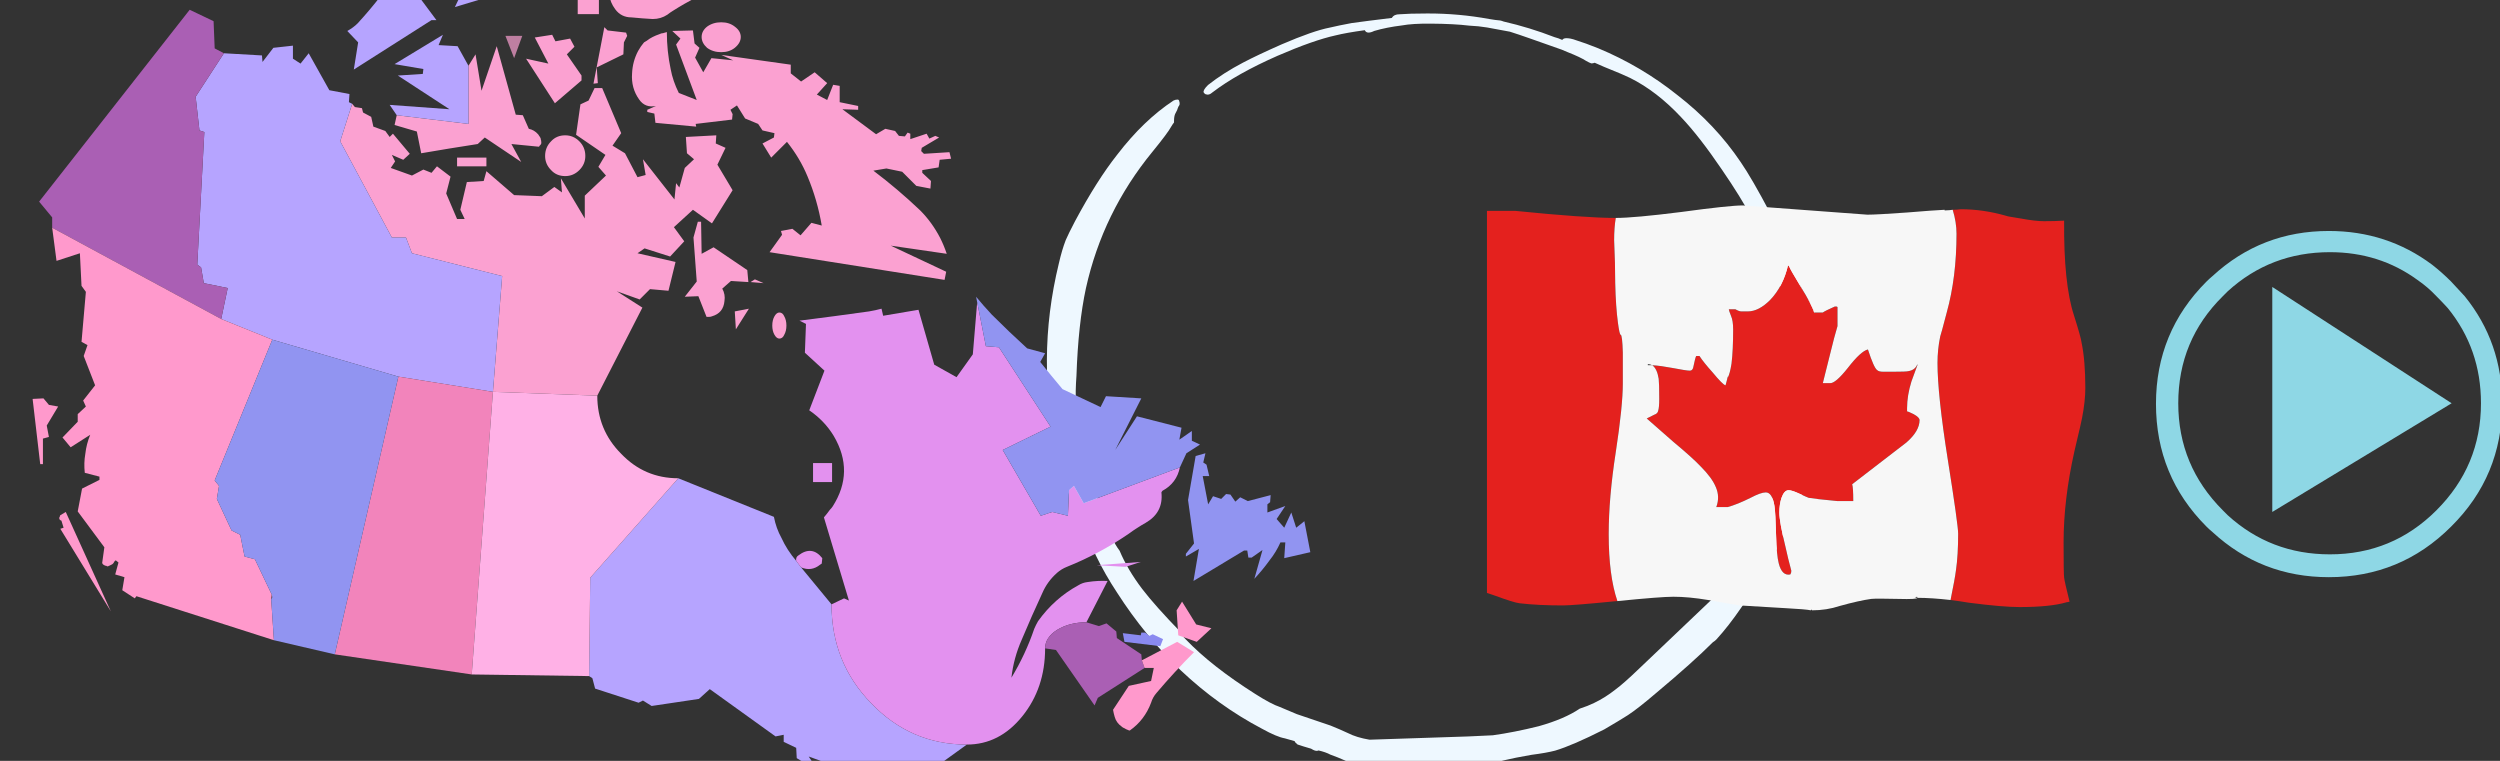 
<svg xmlns="http://www.w3.org/2000/svg" version="1.1" xmlns:xlink="http://www.w3.org/1999/xlink" preserveAspectRatio="none" x="0px" y="0px" width="230px" height="70px" viewBox="0 0 230 70">
<rect x="0" y="0" width="230" height="70" fill="#333333" stroke="none"/>
<defs/>

<g id="Layer_1">
<g id="Layer_1" transform="matrix( 0.621, 0.005, -0.005, 0.621, 90.35,-5.3) ">
<g>
<g>
<g>
<path fill="#EEF8FF" stroke="none" d="
M 81.2 13.55
L 86 15.2
Q 86.4 15.35 86.85 15.55 88.8 16.3 89.65 16.85 90.1 17.1 90.4 17.2 90.65 17.2 90.9 17.1 91.55 17.4 92.3 17.7 95.35 18.9 96.15 19.3 100.15 21.25 103.8 25.1 106.5 27.9 109.85 32.75 112.75 36.9 114.35 39.9 115.1 41.4 116.7 45.15 117.75 47.75 118.25 48.9 120.25 54.6 120.15 63.85 120.1 66.05 119.8 72.5 119.65 74.75 119.5 75.7 119.25 77.45 118.95 78.8 118.3 80.5 116.85 83.1
L 111.05 93.55
Q 110.25 95.05 109.6 95.9 109.3 96.05 108.95 96.4
L 98.15 106.85
Q 95.95 109 94.75 109.9 93.2 111.15 91.55 111.95 90.65 112.4 89.45 112.8 87.2 114.35 83.4 115.45 79.7 116.4 76.6 116.85 75.9 116.9 72.95 117.05
L 58.35 117.65
Q 56.45 117.35 55.15 116.7 53.95 116.15 52.55 115.6 50.4 114.9 47.55 113.95
L 45 112.9
Q 43.75 112.5 41.35 111 34.85 106.95 31.05 103.05 30.45 102.5 30.3 102 26.45 98.1 24.5 95.6 22.3 92.75 21.1 89.95 19.85 88.35 18.8 85.1 16.85 79.85 15.9 76.75 14.7 72.1 14.45 68.1 14.35 66.35 14.5 64.1 14.7 56.4 15.8 51.1 18.2 39.85 25.5 30.8 27.75 28 28.25 27.05 28.45 26.7 28.65 26.45 28.65 26.3 28.65 26.15 28.65 25.4 28.9 25 29.15 24.55 29.2 24.3 29.25 24.25 29.25 24.15 29.4 23.95 29.45 23.8 29.5 23.55 29.4 23.3 29.35 23.05 29.15 23.05 28.85 23.05 28.55 23.2 24.15 26.15 20.3 31.25 17.3 35.1 14.1 41.2 13.15 43.05 12.75 44 12.2 45.45 11.75 47.5 8.4 61.75 11.85 76 12.25 77.65 12.85 79.75 13.8 82.45 15.05 85.35
L 17.6 90.7
Q 18.95 93.45 20.8 96.2 24.95 102.55 30.3 107.6 35.9 112.8 42.4 116.15 44.6 117.35 45.8 117.55 46.3 117.7 47.25 117.95 47.35 118.2 47.7 118.45 48.45 118.7 49.7 119.05 50.35 119.45 50.65 119.35 50.75 119.35 50.8 119.3 51.9 119.55 52.55 119.9 53.45 120.2 55.2 120.95 57.5 121.85 60.95 121.95 63.8 122.1 70.7 121.7 74.05 121.45 75.5 121.2 76.6 120.95 78.7 120.45 79.65 120.2 82.35 119.7 84.55 119.4 85.85 119.05 88.45 118.25 93.1 115.85 95.45 114.45 96.6 113.7 98.1 112.7 100.8 110.35 106.15 105.8 109.1 102.8 109.35 102.65 109.6 102.4 111.4 100.4 113.25 97.65 114.45 95.9 116.45 92.5 118.75 88.55 119.7 86.55 121.45 83.25 122.35 80.4 122.5 79.95 123.5 76.6 123.8 75.3 123.85 74.75 123.85 74 123.8 72.4 123.7 70.45 123.95 66.8 124.35 62.7 124.35 61.2 124.35 59.4 124.1 56.35 123.9 53.9 123.4 52.85 123.2 52.35 122.5 51.7
L 122.2 51.2
Q 121.65 50.1 121.15 48.45 120.4 45.8 120.15 45.05 119.7 44.05 118.8 42.35
L 117.1 39.2
Q 114.3 34 112.65 31.65 108.85 26.1 103.2 21.8 97.8 17.55 91.4 14.95 89.65 14.25 87.7 13.65 86.8 13.4 86.3 13.55 86.2 13.65 86.05 13.75 85.5 13.5 84.9 13.35 81.2 11.95 77.35 11.1 77.1 11 76.85 10.95 76.15 10.9 75.25 10.75 70.7 9.95 66.05 10
L 63.65 10.05
Q 63.1 10.1 61.95 10.15 61.1 10.15 60.8 10.7 59.4 10.9 57.4 11.15
L 54.9 11.5
Q 52.85 11.9 51.65 12.2 49.15 12.7 44.5 14.75 40.95 16.35 38.8 17.5 35.9 19.05 33.65 20.85 32.9 21.6 33 21.95 33.2 22.25 33.4 22.25 33.8 22.4 34.3 21.95 37.9 19.15 43.9 16.45 49.2 14.1 52.5 13.35 54.05 12.95 56.8 12.55 57.1 13.2 58.2 12.65 60 12.1 62.3 11.8 63.85 11.5 66.55 11.5 70.1 11.5 72.25 11.75 73.65 11.8 74.9 12 76.6 12.3 78.3 12.6 79.6 13 81.2 13.55 Z"/>
</g>
</g>
</g>
</g>

<g id="Layer_1" transform="matrix( 1, 0, 0, 1, -198.5,-148) ">
<g>
<g>
<g>
<path fill="#FBA1D1" stroke="none" d="
M 253.6 147.5
L 251.65 147.5 251.65 149.3 253.6 149.3 253.6 147.5
M 262.6 147.75
L 261.15 147.5 254.55 147.5
Q 254.629 148.221 255.1 148.85 255.65 149.6 256.6 149.6 257.6 149.7 258.55 149.75 259.3 149.75 259.9 149.35 260.15 149.15 260.4 149 261.5 148.3 262.6 147.75
M 243.35 147.5
L 243.35 147.75 245.55 147.85 245.85 147.5 243.35 147.5
M 234.65 160.3
L 234.35 160.6 233.95 160.05 232.85 159.65 232.65 158.75 231.9 158.35 231.8 157.95 231.15 157.85 230.9 157.55 229.8 161 234.55 169.85 235.85 169.85 236.4 171.3 244.7 173.4 243.85 184.05 253.45 184.4 257.6 176.3 255.25 174.8 257.35 175.55 258.3 174.6 260 174.75 260.65 172.1 257.15 171.3 257.8 170.85 260.15 171.6 261.45 170.2 260.5 168.9 262.25 167.3 264 168.55 265.9 165.5 264.5 163.15 265.25 161.6 264.35 161.2 264.4 160.45 261.6 160.6 261.7 162.1 262.35 162.65 261.5 163.45 261 165.25 260.7 164.85 260.55 166.35 257.65 162.65 257.9 164.1 257.15 164.3 256 162.1 254.85 161.4 255.65 160.25
Q 254.75 158.15 253.9 156.1
L 253.2 156.1 252.65 157.25 251.9 157.6 251.5 160.4 254.2 162.25 253.55 163.35 254.25 164.15 252.3 166 252.3 168.1 250.1 164.4 250.2 165.7 249.5 165.2 248.35 166.05 245.8 165.95 243.25 163.75 243 164.65 241.45 164.75 240.85 167.3 241.25 168.15 240.55 168.15 239.55 165.8 239.95 164.25 238.7 163.3 238.2 163.9 237.45 163.6 236.4 164.15 234.45 163.45 234.85 162.85 234.55 162.25 235.6 162.7 236.2 162.15
Q 235.4 161.2 234.65 160.3
M 267.4 176.4
L 266.1 176.65 266.2 178.3 267.4 176.4
M 267.95 173.7
L 267.55 173.95 268.75 174.05 267.95 173.7
M 270.65 177.1
Q 270.5 176.75 270.2 176.75 269.95 176.75 269.75 177.1 269.55 177.45 269.55 177.95 269.55 178.45 269.75 178.8 269.95 179.15 270.2 179.15 270.5 179.15 270.65 178.8 270.85 178.45 270.85 177.95 270.85 177.45 270.65 177.1
M 251.8 163.65
Q 252.35 163.1 252.35 162.35 252.35 161.55 251.8 161 251.25 160.45 250.5 160.45 249.7 160.45 249.2 161 248.65 161.55 248.65 162.35 248.65 163.1 249.2 163.65 249.7 164.2 250.5 164.2 251.25 164.2 251.8 163.65
M 250.65 153
L 251.35 152.3 250.95 151.55 249.6 151.8 249.3 151.2 247.7 151.45 248.95 153.85 246.9 153.4 249.55 157.5 252 155.4 252 154.95 250.65 153
M 256.2 151.3
L 256.1 151 254.4 150.8 254.1 150.5 253.1 155.7 253.5 155.65 253.4 154.2 255.85 153 255.9 151.9 256.2 151.3
M 267.25 172.85
L 264.15 170.75 263.05 171.35 263 168.4 262.7 168.4 262.3 169.85 262.6 173.9 261.5 175.3 262.75 175.25 263.5 177.15
Q 263.6 177.15 263.75 177.15 263.9 177.15 264 177.1 265.05 176.8 265.15 175.7 265.25 175.1 264.95 174.55
L 265.75 173.85 267.35 173.95 267.25 172.85
M 266.65 151.4
Q 266.65 150.85 266.1 150.45 265.6 150.05 264.85 150.05 264.1 150.05 263.55 150.45 263.05 150.85 263.05 151.4 263.05 151.95 263.55 152.4 264.1 152.8 264.85 152.8 265.6 152.8 266.1 152.4 266.65 151.95 266.65 151.4
M 275.75 155.9
L 275.15 155.8 274.6 157.2 273.65 156.7 274.6 155.65 273.45 154.65 272.2 155.5 271.25 154.75 271.25 153.95 264.85 153.05 265.95 153.55 263.95 153.35 263.2 154.65 262.45 153.3 262.85 152.4 262.4 152 262.25 150.8 260.35 150.85 261.1 151.55 260.7 152.1 262.6 157.2 260.95 156.55
Q 260.4 155.45 260.2 154.35 259.85 152.7 259.85 150.95 259.7 151 259.5 151.05 259.35 151.05 259.15 151.15 258.85 151.25 258.55 151.4 258.25 151.55 258 151.75 257.9 151.8 257.75 151.9 257.45 152.25 257.2 152.7 256.7 153.65 256.65 154.75 256.55 156.1 257.3 157.15 257.85 157.95 258.85 157.75
L 258.05 158.1 258.05 158.3 258.7 158.45 258.8 159.3 262.55 159.65 262.5 159.4 265.85 159 265.9 158.5 265.7 158.1 266.3 157.7 267.05 158.9 268.25 159.4 268.65 160 269.75 160.25 269.7 160.65 268.65 161.2 269.45 162.5 270.9 161.05
Q 272.1 162.55 272.8 164.25 273.7 166.4 274.1 168.75
L 273.15 168.5 272.15 169.65 271.4 169.05 270.35 169.25 270.45 169.6 269.3 171.2 285.4 173.75 285.55 173 280.45 170.6 285.6 171.35
Q 285.35 170.6 285 169.9 284.25 168.45 283.15 167.35 281.1 165.4 278.85 163.7 279.45 163.6 280.05 163.5 280.8 163.65 281.5 163.8
L 282.8 165.1 284.1 165.35 284.15 164.65 283.35 163.9 283.35 163.65 284.85 163.4 284.95 162.7 286 162.6 285.85 162 283.5 162.15 283.25 161.9 283.3 161.6 284.9 160.65 284.55 160.5 284 160.75 283.75 160.3 282.25 160.8 282.25 160.3 282 160.2 281.75 160.55 281.2 160.5 280.85 160.05 279.95 159.85 279.1 160.35 276 158.05 277.45 158.1 277.45 157.75 275.75 157.4 275.75 155.9
M 240.55 162.5
L 240.55 163.3 243.25 163.3 243.25 162.5 240.55 162.5
M 242.25 153
L 241.6 154.05 241.6 159.4 235 158.6 234.8 159.5 236.85 160.1 237.25 162.1
Q 239.85 161.65 242.45 161.25
L 243.1 160.65 246.45 162.9 245.55 161.25 248.1 161.5
Q 248.1 161.45 248.15 161.4 248.2 161.35 248.25 161.3 248.25 161.25 248.3 161.2 248.3 161.15 248.3 161.1 248.3 160.95 248.25 160.8 248.25 160.7 248.2 160.65 248.15 160.55 248.1 160.5 248.05 160.4 248 160.35 247.65 159.95 247.15 159.85
L 246.6 158.6 245.95 158.55 244.2 152.25 242.8 156.35 242.25 153 Z"/>

<path fill="#B6A4FF" stroke="none" d="
M 240.9 147.5
L 240.35 148.65 243.35 147.75 243.35 147.5 240.9 147.5
M 233.55 147.5
L 233.55 147.6
Q 232.55 148.9 231.4 150.15 231 150.55 230.45 150.85
L 231.45 151.9 231.05 154.4 238.2 149.85 238.65 149.85 236.9 147.5 233.55 147.5
M 270.4 197.5
Q 269.9 196.6 269.7 195.55
L 260.9 192 252.8 201.15 252.7 210.2 253 210.4 253.25 211.35 257.25 212.65 257.65 212.45 258.45 212.95 262.8 212.3 263.8 211.4 269.85 215.75 270.6 215.6 270.6 216.25 271.75 216.8 271.8 217.75 272.3 218.05 273.2 218.05 272.9 217.6 274.15 218.05 285.3 218.05 287.45 216.5
Q 282.3 216.5 278.65 212.7 275 208.95 275 203.6
L 272.2 200.2 271.75 199.6
Q 270.9 198.6 270.4 197.5
M 226.15 153.85
L 225.45 153.4 225.45 152.2 223.65 152.4 222.65 153.7 222.6 153.1
Q 220.85 153 219.1 152.9
L 216.5 156.9 216.85 160 217.3 160.15 216.65 172.35 217 172.6 217.25 174.05 219.45 174.5 218.85 177.35 223.55 179.25 235.15 182.65 243.85 184.05 244.7 173.4 236.4 171.3 235.85 169.85 234.55 169.85 229.8 161 230.9 157.55 230.6 157.4 230.65 156.65 228.8 156.3 226.9 152.9 226.15 153.85
M 238.85 152.15
L 239.25 151.2 234.8 153.9 237.45 154.35 237.4 154.8 235.1 154.95 239.85 158.05 234.35 157.65 235 158.6 241.6 159.4 241.6 154.05 240.6 152.25 238.85 152.15 Z"/>

<path fill="#E391EF" stroke="none" d="
M 279.75 177.05
L 279.6 176.4
Q 279.05 176.55 278.45 176.65 275.25 177.1 272.05 177.5
L 272.65 177.8 272.55 180.45 274.35 182.1 272.95 185.75
Q 274.35 186.7 275.2 188.1 277.15 191.4 275.1 194.6 275 194.75 274.85 194.9 274.6 195.25 274.3 195.6
L 276.6 203.25 276.15 203.05 275 203.6
Q 275 208.95 278.65 212.7 282.3 216.5 287.45 216.5 290.45 216.5 292.55 213.9 294.65 211.3 294.65 207.65 294.65 206.65 295.75 205.95 296.9 205.25 298.45 205.25
L 300.4 201.45
Q 299.5 201.4 298.55 201.55 298.1 201.6 297.7 201.85 295.5 203.05 294 205.15 293.8 205.5 293.65 205.85 292.85 208.2 291.55 210.35 291.75 208.55 292.5 206.85 293.4 204.7 294.4 202.55 294.85 201.5 295.75 200.7 296.15 200.35 296.65 200.15 299.65 198.95 302.35 197.1 303.1 196.55 303.9 196.1 305.55 195.15 305.35 193.3 305.4 193.2 305.45 193.15 306.75 192.45 307.05 191
L 298.2 194.3 297.3 192.7 296.85 193.1 296.75 195.45 295.3 195.1 294.25 195.45 290.75 189.4 295.15 187.25 290.4 179.95 289.2 179.85 288.4 175.8 288 180.6 286.5 182.7 284.45 181.55 283 176.5 279.75 177.05
M 273.95 199.95
Q 274.05 199.9 274.1 199.85
L 274.15 199.35
Q 273.2 198.15 271.95 199.1 271.7 199.25 271.75 199.6
L 272.2 200.2
Q 273.15 200.6 273.95 199.95
M 299.4 200
L 302.05 200.15 303.45 199.7 299.4 200
M 273.3 190.6
L 273.3 192.35 275.05 192.35 275.05 190.6 273.3 190.6 Z"/>

<path fill="#AA5FB4" stroke="none" d="
M 295.75 205.95
Q 294.65 206.65 294.65 207.65
L 295.65 207.8 299.2 212.9 299.5 212.2 303.8 209.45 303.55 208.75 303.5 208.2 301.25 206.7 301.2 206.1 300.3 205.35 299.6 205.6 298.45 205.25
Q 296.9 205.25 295.75 205.95
M 218.25 152.45
L 218.15 149.95 215.95 148.9 202.1 166.55 203.3 168 203.3 168.95 218.85 177.35 219.45 174.5 217.25 174.05 217 172.6 216.65 172.35 217.3 160.15 216.85 160 216.5 156.9 219.1 152.9 218.25 152.45 Z"/>

<path fill="#FF99CC" stroke="none" d="
M 308.35 208
L 306.8 207.05 303.55 208.75 303.8 209.45 304.65 209.45 304.4 210.65 302.35 211.1 300.9 213.3
Q 300.95 213.6 301.05 213.95 301.2 214.5 301.7 214.85 301.8 214.95 301.95 215 302.1 215.1 302.25 215.15 302.3 215.15 302.35 215.2 302.4 215.2 302.45 215.2 303.8 214.25 304.4 212.65 304.55 212.15 304.9 211.75 306.55 209.8 308.35 208
M 203.3 168.95
L 203.7 172 205.85 171.3 206 174.3 206.4 174.85 206 179.45 206.55 179.75 206.2 180.75 207.25 183.45 206.15 184.85 206.4 185.4 205.65 186.1 205.65 186.8 204.25 188.25 205 189.15 206.8 188
Q 206.45 188.85 206.35 189.75 206.2 190.6 206.3 191.5
L 207.65 191.85 207.65 192.15 206.05 192.95 205.65 195.05 208.1 198.35 207.9 199.8
Q 207.95 199.9 208 199.95 208.05 199.95 208.1 200 208.15 200.05 208.25 200.05 208.3 200.05 208.35 200.1 208.4 200.1 208.45 200.1 208.5 200.05 208.55 200.05 208.65 200 208.75 199.95 208.8 199.95 208.9 199.85 208.95 199.8 209 199.7 209.05 199.6 209.15 199.55
L 209.4 199.75 209.1 200.85 209.95 201.1 209.75 202.3 210.9 203.05 211.05 202.85 223.7 206.9 223.45 203.15 223.5 202.7 221.95 199.45 221 199.2 220.6 197.2 219.8 196.8 218.45 193.9 218.65 192.7 218.25 192.2 223.55 179.25 218.85 177.35 203.3 168.95
M 307.25 203.35
L 306.75 204.15 306.9 206.45 308.6 207.05 309.95 205.8 308.55 205.45 307.25 203.35
M 204.35 196.55
L 204.05 196.65 208.7 204.25 204.55 195.1
Q 204.3 195.25 204.05 195.4 204 195.45 204 195.55 203.95 195.6 203.95 195.65 203.95 195.85 204.15 195.9
L 204.35 196.55
M 201.5 184.7
Q 201.85 187.7 202.2 190.7
L 202.45 190.7 202.45 188.35 203 188.2 202.8 187.15 203.85 185.4 203 185.25 202.5 184.65 201.5 184.7 Z"/>

<path fill="#F284BB" stroke="none" d="
M 243.85 184.05
L 235.15 182.65 229.3 208.2 241.9 210.05 243.85 184.05 Z"/>

<path fill="#9194F1" stroke="none" d="
M 294.2 181.3
L 294.65 180.5 293 180.05
Q 291.35 178.55 289.75 176.95 289 176.15 288.3 175.3
L 288.4 175.8 289.2 179.85 290.4 179.95 295.15 187.25 290.75 189.4 294.25 195.45 295.3 195.1 296.75 195.45 296.85 193.1 297.3 192.7 298.2 194.3 307.05 191 307.65 189.7 308.9 188.9 308.15 188.55 308.15 187.65 307 188.45 307.2 187.35 303.1 186.3 301.1 189.4 303.5 184.65 300.25 184.45 299.75 185.45 296.25 183.8
Q 295.2 182.55 294.2 181.3
M 218.25 192.2
L 218.65 192.7 218.45 193.9 219.8 196.8 220.6 197.2 221 199.2 221.95 199.45 223.5 202.7 223.55 202.95 223.45 203.15 223.7 206.9 229.3 208.2 235.15 182.65 223.55 179.25 218.25 192.2
M 309.75 191.8
L 309.5 190.75 309.2 190.55 309.4 189.7 308.5 189.95 307.8 194 308.35 198 307.6 198.95 307.6 199.2 308.8 198.5 308.3 201.45 312.95 198.65 313.25 198.65 313.35 199.3 313.65 199.3 314.65 198.6 313.9 201.25
Q 314.65 200.45 315.3 199.55 315.9 198.8 316.3 197.9
L 316.75 197.9 316.65 199.35 319.05 198.8 318.5 195.95 317.75 196.55 317.3 195.15 316.65 196.55 315.95 195.75 316.75 194.55 315.1 195.15 315.1 194.4 315.35 194.2 315.4 193.55 313.3 194.1 312.6 193.75 312.15 194.15 311.7 193.5 311.3 193.45 310.85 193.9 310.1 193.65 309.65 194.4 309.15 191.8 309.75 191.8 Z"/>

<path fill="#FFB1E6" stroke="none" d="
M 260.9 192
Q 257.8 192 255.65 189.75 253.45 187.55 253.45 184.4
L 243.85 184.05 241.9 210.05 252.7 210.2 252.8 201.15 260.9 192 Z"/>

<path fill="#8A8AF0" stroke="none" d="
M 305.5 206.8
L 304.55 206.35 304.25 206.5 303.85 206.2 303.5 206.2 303.45 206.45 301.8 206.25 301.95 207.05 305.25 207.45 305.5 206.8 Z"/>

<path fill="#FBA1D1" fill-opacity="0.698" stroke="none" d="
M 245 151.3
L 245.8 153.35 246.55 151.3 245 151.3 Z"/>
</g>
</g>
</g>
</g>
</g>

<g id="Layer_3">
<g>
<g>
<g>
<path fill="#8ED7E5" stroke="none" d="
M 203.55 25.4
Q 203.25 25.65 203 25.9 198.35 30.55 198.35 37.15 198.35 43.8 203 48.45 203.25 48.7 203.55 48.95 208.05 53.1 214.25 53.1 220.85 53.1 225.5 48.45 230.2 43.8 230.2 37.15 230.2 31.5 226.75 27.25 226.15 26.6 225.5 25.9 224.65 25.05 223.75 24.35 219.6 21.25 214.25 21.25 208.05 21.25 203.55 25.4
M 204.95 47.4
Q 204.75 47.2 204.5 46.95 200.4 42.85 200.4 37.1 200.4 31.3 204.5 27.25 204.75 27 204.95 26.8 208.9 23.2 214.35 23.2 218.9 23.2 222.4 25.75 223.35 26.4 224.15 27.25 224.7 27.8 225.2 28.35 228.25 32.1 228.25 37.1 228.25 42.85 224.15 46.95 220.1 51 214.35 51 208.9 51 204.95 47.4
M 209.05 26.4
L 209.05 47.1 225.55 37.1 209.05 26.4 Z"/>
</g>
</g>
</g>
</g>

<g id="Layer_2">
<g>
<g>
<g>
<path fill="#E4211E" stroke="none" d="
M 148.65 20.05
L 148.6 20.05
Q 145.85 20.05 139.4 19.4
L 136.8 19.4 136.8 54.55
Q 137.1 54.65 137.4 54.75 139.3 55.45 139.8 55.5 141.5 55.7 143.8 55.7 144.7 55.7 148.75 55.3
L 148.8 55.3
Q 148 52.95 148 49.15 148 45.8 148.65 41.6 149.3 37.35 149.3 35.25 149.3 33.4 149.3 32.45 149.25 30.8 149.1 30.8 149 30.8 148.85 29.7 148.65 28.2 148.6 26.05 148.6 24.25 148.5 22.1 148.5 20.95 148.65 20.05
M 164.6 24.5
L 164.5 24.4
Q 164.05 26.35 162.85 27.6 161.8 28.65 160.8 28.65 160.25 28.65 160.2 28.65 160 28.65 159.65 28.45
L 159.05 28.45
Q 159.05 28.55 159.25 29.05 159.45 29.5 159.45 30.3 159.45 32.2 159.3 33.45 159.15 34.4 158.95 34.75
L 158.95 34.6
Q 158.947 34.761 158.75 35.45 158.5 35.4 157.55 34.25 156.7 33.3 156.35 32.75
L 156.05 32.75
Q 155.95 32.95 155.8 33.7 155.75 34.1 155.45 34.1 155.15 34.1 153.85 33.85 152.8 33.65 152 33.6 152.45 33.9 152.6 34.85 152.65 35.25 152.65 36.7 152.65 37.5 152.55 37.8 152.5 38.05 152.2 38.15 151.8 38.35 151.5 38.5 152.45 39.35 153.95 40.65 155.75 42.15 156.45 42.9 157.5 43.95 157.85 44.8 158.25 45.7 157.9 46.65
L 158.95 46.65
Q 159.85 46.4 161.05 45.8 162 45.3 162.45 45.3 163.05 45.3 163.25 46.55 163.35 47.2 163.4 49.25 163.45 51.1 163.65 51.85 163.95 53 164.7 52.85 164.75 52.8 164.75 52.75 164.8 52.7 164.8 52.5 164.5 51.4 164.25 50.25 163.7 48 163.7 47.15 163.7 46.4 163.9 45.8 164.15 45.1 164.55 45.1 164.85 45.1 165.5 45.4 166.25 45.75 166.4 45.8 166.95 45.9 169.05 46.1
L 170.5 46.1
Q 170.5 44.85 170.4 44.55 175.25 40.8 175.4 40.7 176.6 39.65 176.6 38.65 176.6 38.4 176.05 38.1 175.55 37.85 175.45 37.85
L 175.45 37.55
Q 175.45 36.4 175.85 35.1 176.3 33.9 176.4 33.6
L 176.4 33.5
Q 176.2 34.05 175.55 34.15 175.35 34.2 174.2 34.2 173.45 34.2 173.25 34.2 172.85 34.2 172.7 34.05 172.4 33.85 171.85 32.15 171.2 32.3 170 33.85 168.85 35.3 168.35 35.25
L 167.7 35.25
Q 167.85 34.65 168.3 32.85 168.8 30.8 169.05 30
L 169.05 28.25
Q 169 28.2 168.95 28.2
L 168.8 28.2
Q 167.9 28.6 167.7 28.75
L 166.9 28.75
Q 166.7 28.05 165.65 26.35 164.65 24.7 164.6 24.5
M 185.9 20.1
Q 184.6 19.9 184.55 19.85 182.45 19.25 180.4 19.25 180 19.3 179.65 19.3 180 20.45 180 21.5 180 25.5 179.1 28.75 178.55 30.85 178.5 30.95 178.25 32.15 178.25 33.4 178.25 36.3 179.2 42.3 180.15 48.3 180.15 49.1 180.15 51.1 179.95 52.45 179.85 53.25 179.45 55.2 180.25 55.3 181.15 55.45 184.25 55.85 185.8 55.85 188.65 55.85 190.15 55.4 190.25 55.4 190.4 55.35 189.95 53.55 189.9 53.15 189.85 52.8 189.85 49.9 189.85 45.95 190.85 41.5 191.55 38.55 191.55 38.45 191.85 36.9 191.85 35.7 191.85 33.15 191.5 31.5 191.45 31.05 190.8 29 189.85 26.1 189.9 20.3 189.05 20.35 188.05 20.35 187.25 20.35 185.9 20.1 Z"/>

<path fill="#F7F7F7" stroke="none" d="
M 179.65 19.3
Q 179.3 19.35 179.1 19.35 179.05 19.35 179 19.35 178.9 19.4 178.9 19.3 177.85 19.35 175.45 19.55 172.65 19.75 171.8 19.75 171.75 19.75 160.35 18.9 159.1 18.9 154.7 19.5 150.35 20.05 148.65 20.05 148.5 20.95 148.5 22.1 148.6 24.25 148.6 26.05 148.65 28.2 148.85 29.7 149 30.8 149.1 30.8 149.25 30.8 149.3 32.45 149.3 33.4 149.3 35.25 149.3 37.35 148.65 41.6 148 45.8 148 49.15 148 52.95 148.8 55.3 152.8 54.9 153.95 54.9 155.35 54.9 157.15 55.2 159.35 55.6 160.05 55.7 160.75 55.75 164.25 55.95 166.15 56.05 166.6 56.15 166.6 56.1 166.65 56.1 166.7 56.05 166.7 56.15 168.05 56.15 169.25 55.75 171.05 55.25 172.15 55.1 172.6 55.05 174.65 55.1 176.4 55.15 176.4 55 176.251 55 176.15 55 176.202 54.998 176.35 54.9 176.4 54.9 176.4 55 177.7 55 179.45 55.2 179.85 53.25 179.95 52.45 180.15 51.1 180.15 49.1 180.15 48.3 179.2 42.3 178.25 36.3 178.25 33.4 178.25 32.15 178.5 30.95 178.55 30.85 179.1 28.75 180 25.5 180 21.5 180 20.45 179.65 19.3
M 164.5 24.4
L 164.6 24.5
Q 164.65 24.7 165.65 26.35 166.7 28.05 166.9 28.75
L 167.7 28.75
Q 167.9 28.6 168.8 28.2
L 168.95 28.2
Q 169 28.2 169.05 28.25
L 169.05 30
Q 168.8 30.8 168.3 32.85 167.85 34.65 167.7 35.25
L 168.35 35.25
Q 168.85 35.3 170 33.85 171.2 32.3 171.85 32.15 172.4 33.85 172.7 34.05 172.85 34.2 173.25 34.2 173.45 34.2 174.2 34.2 175.35 34.2 175.55 34.15 176.2 34.05 176.4 33.5
L 176.4 33.6
Q 176.3 33.9 175.85 35.1 175.45 36.4 175.45 37.55
L 175.45 37.85
Q 175.55 37.85 176.05 38.1 176.6 38.4 176.6 38.65 176.6 39.65 175.4 40.7 175.25 40.8 170.4 44.55 170.5 44.85 170.5 46.1
L 169.05 46.1
Q 166.95 45.9 166.4 45.8 166.25 45.75 165.5 45.4 164.85 45.1 164.55 45.1 164.15 45.1 163.9 45.8 163.7 46.4 163.7 47.15 163.7 48 164.25 50.25 164.5 51.4 164.8 52.5 164.8 52.7 164.75 52.75 164.75 52.8 164.7 52.85 163.95 53 163.65 51.85 163.45 51.1 163.4 49.25 163.35 47.2 163.25 46.55 163.05 45.3 162.45 45.3 162 45.3 161.05 45.8 159.85 46.4 158.95 46.65
L 157.9 46.65
Q 158.25 45.7 157.85 44.8 157.5 43.95 156.45 42.9 155.75 42.15 153.95 40.65 152.45 39.35 151.5 38.5 151.8 38.35 152.2 38.15 152.5 38.05 152.55 37.8 152.65 37.5 152.65 36.7 152.65 35.25 152.6 34.85 152.45 33.9 152 33.6 151.8 33.6 151.6 33.6
L 151.6 33.5
Q 151.8 33.5 152 33.6 152.8 33.65 153.85 33.85 155.15 34.1 155.45 34.1 155.75 34.1 155.8 33.7 155.95 32.95 156.05 32.75
L 156.35 32.75
Q 156.7 33.3 157.55 34.25 158.5 35.4 158.75 35.45 158.947 34.761 158.95 34.6
L 158.95 34.75
Q 159.15 34.4 159.3 33.45 159.45 32.2 159.45 30.3 159.45 29.5 159.25 29.05 159.05 28.55 159.05 28.45
L 159.65 28.45
Q 160 28.65 160.2 28.65 160.25 28.65 160.8 28.65 161.8 28.65 162.85 27.6 164.05 26.35 164.5 24.4 Z"/>
</g>
</g>
</g>
</g>
</svg>
